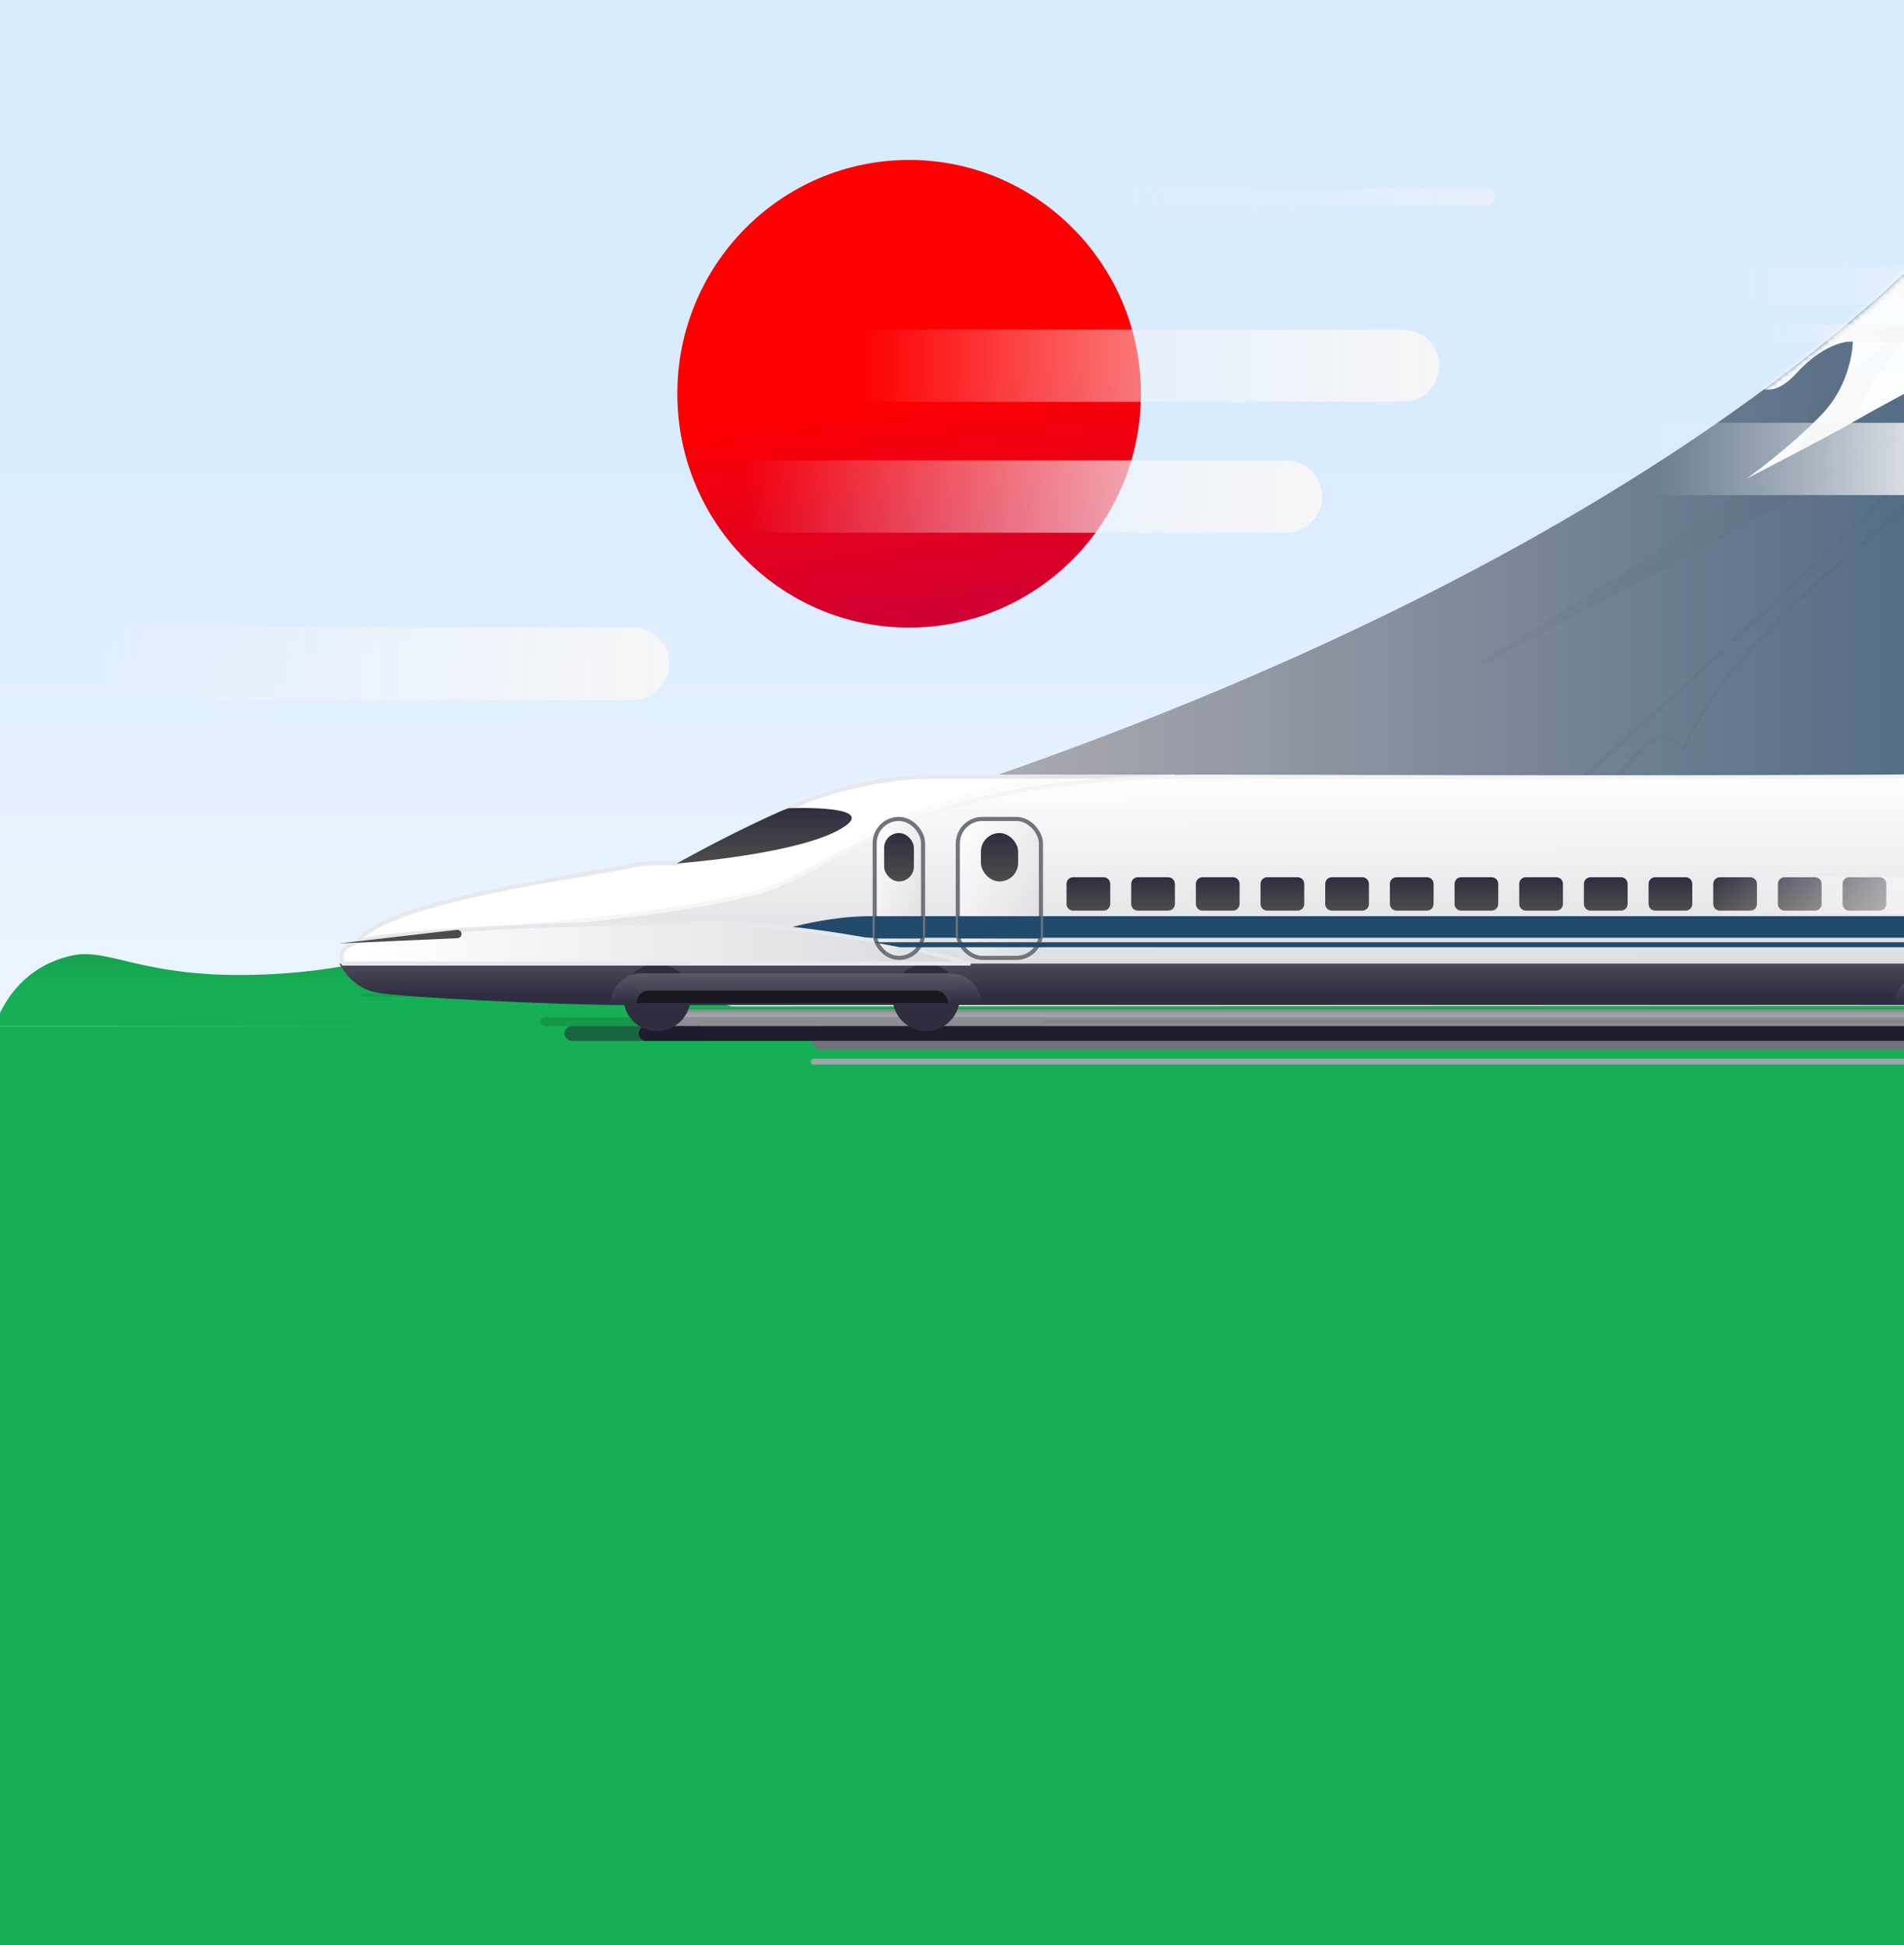 <svg width="371" height="379" viewBox="0 0 371 379" fill="none" xmlns="http://www.w3.org/2000/svg">
<rect x="0" y="0" width="371" height="379" fill="#333333" stroke="none"/>
<g clip-path="url(#clip0)">
<rect width="371" height="379" fill="#16AF55"/>
<rect width="371" height="200" fill="url(#paint0_linear)"/>
<g clip-path="url(#clip1)">
<path fill-rule="evenodd" clip-rule="evenodd" d="M177.147 122.301C202.092 122.301 222.314 101.9 222.314 76.735C222.314 51.569 202.092 31.168 177.147 31.168C152.202 31.168 131.98 51.569 131.98 76.735C131.98 101.9 152.202 122.301 177.147 122.301Z" fill="url(#paint1_linear)"/>
<mask id="mask0" mask-type="alpha" maskUnits="userSpaceOnUse" x="-2" y="39" width="756" height="147">
<rect x="-1.329" y="39.962" width="754.626" height="145.408" fill="white"/>
</mask>
<g mask="url(#mask0)">
<path d="M101.674 177.951C310.935 127.962 374.422 47.893 379.692 45.347C384.963 42.801 387.324 39.962 387.324 39.962C387.324 39.962 394.067 44.809 402.774 44.809C404.488 45.381 406.748 47.062 409.657 47.545C410.774 47.731 413.323 46.93 413.323 46.93C413.323 46.93 430.096 70.943 451.227 74.728C456.858 74.728 459.993 72.813 459.993 72.813L464.172 76.743L468.104 74.728C468.104 74.728 476.641 91.127 502.911 97.492C505.416 99.489 510.641 99.73 517.347 104.066C554.058 127.801 639.167 138.539 639.167 138.539L753.297 190.869H112.719C112.719 190.869 -107.586 227.94 101.674 177.951Z" fill="url(#paint2_linear)"/>
<mask id="mask1" mask-type="alpha" maskUnits="userSpaceOnUse" x="11" y="39" width="743" height="166">
<path d="M101.674 177.951C310.935 127.962 374.422 47.893 379.692 45.347C384.963 42.801 387.324 39.962 387.324 39.962C387.324 39.962 394.067 44.809 402.774 44.809C404.488 45.381 406.748 47.062 409.657 47.545C410.774 47.731 413.323 46.93 413.323 46.93C413.323 46.93 430.096 70.943 451.227 74.728C456.858 74.728 459.993 72.813 459.993 72.813L464.172 76.743L468.104 74.728C468.104 74.728 476.641 91.127 502.911 97.492C505.416 99.489 510.641 99.73 517.347 104.066C554.058 127.801 639.167 138.539 639.167 138.539L753.297 190.869H112.719C112.719 190.869 -107.586 227.94 101.674 177.951Z" fill="white"/>
</mask>
<g mask="url(#mask1)">
<path d="M513.545 93.254C547.382 110.307 498.281 89.122 480.086 89.692C461.41 90.982 449.868 86.961 449.868 86.961L462.406 108.357C462.406 108.357 446.05 93.023 442.652 88.734C439.254 84.444 440.024 91.995 440.024 91.995V97.659L434.631 91.995L424.476 84.444C424.476 84.444 422.262 86.867 415.248 84.444C408.234 82.02 402.106 79.409 402.106 79.409C402.106 79.409 402.106 81.926 402.106 86.961C402.106 91.995 405.753 102.921 405.753 102.921L398.668 91.995C398.668 91.995 395.986 71.621 395.986 74.375C395.986 77.128 385.347 73.589 385.347 77.128C385.347 80.668 378.476 79.409 378.476 79.409L373.972 88.734L378.476 72.754C378.476 72.754 364.641 80.11 361.026 82.277C357.411 84.444 340.384 93.254 340.384 93.254C340.384 93.254 349.085 86.97 355.056 80.668C361.026 74.365 361.026 66.523 361.026 66.523C361.026 66.523 356.082 66.1 350.011 72.754C343.94 79.409 340.384 73.578 340.384 73.578L345.483 67.921C345.483 67.921 334.061 76.542 326.677 79.409C319.293 82.277 306.99 88.734 306.99 88.734L372.603 27.575H410.268L496.886 84.444C496.886 84.444 567.521 114.954 513.545 93.254Z" fill="url(#paint3_linear)"/>
<path fill-rule="evenodd" clip-rule="evenodd" d="M379.417 57.676C379.736 57.291 379.975 56.994 380.14 56.779C380.223 56.672 380.29 56.582 380.34 56.51C380.383 56.449 380.434 56.371 380.464 56.301C380.472 56.281 380.487 56.244 380.495 56.197C380.5 56.166 380.52 56.038 380.439 55.908C380.332 55.737 380.157 55.713 380.068 55.719C379.991 55.724 379.934 55.749 379.913 55.759C379.833 55.796 379.756 55.861 379.713 55.898C379.599 55.996 379.431 56.158 379.223 56.367C378.388 57.207 376.772 58.947 374.905 61.024L352.61 79.101V79.101V79.104L352.61 79.118L352.61 79.128L352.61 79.174C352.609 79.224 352.607 79.3 352.604 79.398C352.597 79.594 352.583 79.88 352.553 80.235C352.493 80.947 352.371 81.935 352.126 83.039C351.631 85.257 350.645 87.887 348.698 89.699C346.672 91.584 344.472 93.471 342.73 94.885C341.858 95.593 341.104 96.18 340.546 96.588C340.266 96.793 340.041 96.95 339.876 97.053L339.866 97.06C339.848 97.033 339.828 97.005 339.806 96.979C339.698 96.849 339.543 96.729 339.32 96.668C339.105 96.61 338.857 96.614 338.568 96.677C337.999 96.799 337.179 97.169 335.951 97.948C334.715 98.732 333.036 99.949 330.743 101.8C326.193 105.473 313.501 113.494 303.232 119.858C299.716 122.037 296.49 124.018 293.98 125.56L293.975 125.563L293.974 125.563L293.972 125.565C292.824 126.269 291.827 126.882 291.02 127.38C289.748 128.164 288.923 128.678 288.754 128.804C288.743 128.813 288.721 128.829 288.7 128.849L288.7 128.849C288.692 128.856 288.664 128.883 288.637 128.922C288.622 128.948 288.589 129.022 288.576 129.072C288.569 129.164 288.632 129.362 288.71 129.452C288.781 129.501 288.909 129.543 288.958 129.547C288.986 129.547 289.031 129.543 289.049 129.54C289.081 129.534 289.107 129.525 289.116 129.521C289.14 129.512 289.162 129.502 289.177 129.495C289.237 129.467 289.338 129.413 289.472 129.34C289.747 129.188 290.205 128.928 290.864 128.55C293.68 126.934 300.952 123.095 310.293 118.165L310.293 118.165C318.431 113.869 328.14 108.745 337.839 103.539C348.249 97.952 358.644 92.274 367.06 87.433C375.459 82.603 381.933 78.582 384.461 76.317L383.988 75.677C372.599 82.542 363.805 87.076 357.861 89.893C354.95 91.273 352.723 92.241 351.21 92.869L360.525 85.254L360.626 85.172L360.659 85.046L360.659 85.046L360.659 85.046L360.66 85.042L360.664 85.029L360.678 84.974C360.692 84.925 360.712 84.852 360.739 84.757C360.792 84.567 360.872 84.291 360.978 83.943C361.19 83.247 361.505 82.269 361.916 81.14C362.739 78.878 363.943 76.031 365.471 73.644C366.833 71.516 370.743 66.91 374.23 62.98C376.205 61.178 378.029 59.353 379.417 57.676ZM374.894 61.036L374.905 61.024L380.14 56.779L373.66 62.418C374.08 61.945 374.493 61.483 374.894 61.036ZM425.866 188.064C403.366 105.722 402.006 93.796 400.603 81.497C400.301 78.853 399.998 76.192 399.482 72.81C397.763 61.547 398.302 64.311 399.312 69.488L399.312 69.488C400.016 73.096 400.949 77.876 401.505 79.898C402.133 82.181 402.088 81.221 402.062 80.668C402.032 80.028 402.028 79.933 403.122 86.041C403.177 88.634 406.288 89.544 409.403 90.455C412.455 91.348 415.51 92.242 415.695 94.72C417.269 115.813 415.695 121.669 415.695 121.669L418.402 115.792V127.8C418.402 127.8 453.203 288.109 425.866 188.064ZM440.658 95.611C440.658 95.611 455.761 116.608 462.907 127.729C466.073 132.656 471.616 138.936 477.433 145.525L477.433 145.526L477.433 145.526L477.433 145.526C484.745 153.81 492.489 162.583 496.491 169.779C503.675 182.699 504.265 204.149 504.265 204.149C504.265 204.149 757.396 255.438 629.532 190.784C625.657 188.825 621.243 186.537 616.507 184.083C597.523 174.247 573.358 161.725 557.942 156.859C554.228 159.823 534.755 157.13 523.726 152.376C477.052 132.256 470.593 125.059 465.352 119.22L465.351 119.219L465.351 119.219L465.351 119.219L465.351 119.218C464.554 118.331 463.785 117.474 462.907 116.608C457.576 111.35 455.753 106.799 454.235 103.008C453.063 100.08 452.072 97.606 449.786 95.611C451.671 103.884 440.658 95.611 440.658 95.611ZM393.952 73.241C393.952 73.241 393.952 73.242 393.93 73.253C393.897 73.271 393.813 73.315 393.599 73.429C393.992 73.359 393.992 73.359 393.992 73.359L393.993 73.36L393.993 73.361L393.994 73.367L393.997 73.388C394.001 73.407 394.005 73.434 394.011 73.469C394.023 73.54 394.039 73.644 394.058 73.777C394.098 74.043 394.15 74.427 394.202 74.902C394.305 75.853 394.409 77.171 394.41 78.641C394.41 81.559 394.003 85.168 392.289 87.664C390.741 89.92 390.716 93.236 391.126 96.575C391.297 97.972 391.541 99.349 391.768 100.628L391.768 100.628C391.81 100.865 391.852 101.099 391.892 101.329C392.147 102.785 392.359 104.107 392.359 105.11C392.359 107.013 392.767 112.25 393.178 117.037C393.382 119.425 393.587 121.693 393.741 123.364C393.818 124.199 393.882 124.885 393.926 125.363L393.978 125.915L393.992 126.059L393.994 126.079L393.999 126.098V126.146H393.599C393.211 126.242 393.211 126.242 393.211 126.242L393.211 126.241L393.21 126.24L393.21 126.239L393.209 126.235L393.208 126.232L393.208 126.229L393.204 126.214L393.199 126.193L393.192 126.166L393.184 126.133L393.164 126.051L393.161 126.039L393.158 126.027L393.152 126.002L393.145 125.975L393.138 125.947L393.135 125.933L393.131 125.918L393.127 125.903L393.123 125.887L393.107 125.822L393.103 125.805L393.099 125.788L393.09 125.752L393.086 125.734L393.081 125.715L393.076 125.696L393.072 125.677L393.052 125.597L393.031 125.512L393.026 125.491L393.02 125.468L393.009 125.423L393.003 125.4L392.998 125.377L392.992 125.353L392.986 125.329L392.974 125.281L392.962 125.231L392.949 125.18L392.936 125.128L392.93 125.102L392.923 125.075L392.917 125.048L392.91 125.021L392.903 124.994L392.896 124.966L392.883 124.91L392.876 124.881L392.868 124.853L392.854 124.795L392.847 124.765L392.84 124.735L392.825 124.675L392.817 124.645L392.81 124.614L392.802 124.583L392.794 124.552L392.779 124.489L392.771 124.457L392.763 124.425L392.755 124.393L392.747 124.36L392.739 124.328L392.731 124.295L392.698 124.16L392.689 124.126L392.681 124.092L392.673 124.057L392.664 124.023L392.655 123.988L392.647 123.953L392.638 123.917L392.629 123.882L392.62 123.846L392.611 123.81L392.603 123.774L392.594 123.737L392.557 123.59L392.548 123.552L392.539 123.515L392.529 123.477L392.52 123.439L392.501 123.362L392.492 123.324L392.482 123.285L392.473 123.246L392.463 123.207L392.453 123.168L392.444 123.128L392.424 123.049L392.414 123.009L392.404 122.969L392.324 122.642L392.303 122.559L392.293 122.517L392.283 122.475L392.272 122.432L392.262 122.39L392.251 122.348L392.241 122.305L392.198 122.133L392.188 122.089L392.177 122.046L392.166 122.002L392.155 121.958L392.145 121.915L392.134 121.871L392.123 121.826L392.112 121.782L392.101 121.738L392.09 121.693L392.068 121.604L392.057 121.559L392.046 121.514L392.035 121.468L392.023 121.423L392.012 121.378L392.001 121.332L391.99 121.287L391.978 121.241L391.967 121.195L391.956 121.149L391.933 121.057L391.91 120.964L391.899 120.918L391.887 120.871L391.876 120.824L391.864 120.778L391.853 120.731L391.841 120.684L391.83 120.637L391.818 120.59L391.806 120.542L391.795 120.495L391.783 120.448L391.771 120.4L391.76 120.353L391.748 120.305L391.736 120.257L391.724 120.21L391.713 120.162L391.701 120.114L391.689 120.066L391.677 120.018L391.665 119.969L391.653 119.921L391.63 119.825L391.618 119.776L391.606 119.728L391.594 119.679L391.582 119.631L391.57 119.582L391.558 119.533L391.546 119.484L391.534 119.436L391.522 119.387L391.51 119.338L391.497 119.289L391.485 119.24L391.473 119.191L391.461 119.142L391.449 119.092L391.437 119.043L391.413 118.945L391.401 118.895L391.388 118.846L391.376 118.797L391.364 118.747L391.352 118.698L391.34 118.648L391.315 118.549L391.303 118.5L391.291 118.45L391.266 118.351L391.217 118.152L391.205 118.103L391.193 118.053L391.181 118.003L391.169 117.954L391.156 117.904L391.144 117.854L391.132 117.804L391.119 117.755L391.107 117.705L391.095 117.655L391.083 117.606L391.07 117.556L391.058 117.506L391.046 117.456L391.034 117.407L391.022 117.357L391.009 117.307L390.997 117.258L390.985 117.208L390.973 117.158L390.948 117.059L390.936 117.01L390.924 116.96L390.911 116.911L390.899 116.861L390.875 116.762L390.863 116.713L390.851 116.663L390.838 116.614L390.826 116.565L390.814 116.515L390.802 116.466L390.79 116.417L390.778 116.368L390.766 116.319L390.754 116.27L390.729 116.172L390.705 116.074L390.693 116.025L390.681 115.976L390.669 115.928L390.657 115.879L390.645 115.83L390.633 115.782L390.621 115.733L390.609 115.685L390.598 115.636L390.586 115.588L390.574 115.54L390.562 115.492L390.538 115.396L390.526 115.348L390.515 115.3L390.503 115.252L390.491 115.204L390.479 115.157L390.468 115.109L390.456 115.062L390.444 115.014L390.433 114.967L390.421 114.92L390.398 114.826L390.375 114.732L390.363 114.685L390.352 114.638L390.34 114.592L390.329 114.545L390.317 114.499L390.306 114.453L390.294 114.406L390.283 114.36L390.272 114.314L390.261 114.269L390.216 114.086L390.204 114.041L390.193 113.996L390.182 113.951L390.171 113.906L390.16 113.861L390.149 113.816L390.138 113.772L390.127 113.727L390.116 113.683L390.105 113.639L390.094 113.595L390.084 113.551L390.062 113.463L390.051 113.42L390.041 113.377L390.019 113.29L390.009 113.247L389.998 113.204L389.988 113.162L389.977 113.119L389.956 113.035L389.936 112.951L389.926 112.909L389.915 112.867L389.905 112.826L389.895 112.785L389.875 112.703L389.835 112.54L389.795 112.381L389.786 112.342L389.776 112.302L389.766 112.263L389.757 112.224L389.747 112.186L389.738 112.147L389.719 112.071L389.7 111.995L389.691 111.957L389.682 111.92L389.61 111.628L389.601 111.592L389.592 111.557L389.584 111.522L389.575 111.487L389.566 111.452L389.558 111.417L389.55 111.383L389.541 111.349L389.524 111.281L389.516 111.248L389.508 111.215L389.5 111.182L389.492 111.149L389.484 111.116L389.476 111.084L389.46 111.02L389.445 110.957L389.429 110.895L389.422 110.865L389.414 110.834L389.407 110.804L389.399 110.774L389.392 110.744L389.385 110.715L389.378 110.686L389.371 110.657L389.363 110.628L389.356 110.6L389.329 110.488L389.303 110.381L389.296 110.355L389.29 110.329L389.277 110.279L389.265 110.229L389.253 110.18L389.241 110.133L389.23 110.086L389.224 110.064L389.219 110.041L389.208 109.997L389.187 109.912L389.167 109.832L389.163 109.813L389.158 109.794L389.153 109.776L389.149 109.757L389.144 109.739L389.14 109.722L389.132 109.687L389.101 109.562L389.087 109.508L389.075 109.458L389.07 109.436L389.064 109.414L389.06 109.394L389.057 109.385L389.055 109.376L389.047 109.343L389.043 109.329L389.042 109.323L389.04 109.316L389.035 109.295L389.033 109.287L389.031 109.28L389.03 109.275L389.029 109.271L389.029 109.269L389.028 109.268L389.028 109.268C389.028 109.268 389.028 109.268 389.416 109.172C389.019 109.132 389.019 109.133 389.019 109.133L389.018 109.134L389.018 109.136L389.018 109.139L389.018 109.127C389.019 109.111 389.02 109.079 389.019 109.027C389.019 108.922 389.014 108.736 388.997 108.425C388.964 107.803 388.883 106.688 388.694 104.723C388.315 100.794 387.5 93.48 385.761 79.949C385.325 76.557 385.113 73.903 385.079 71.856C385.044 69.815 385.185 68.353 385.468 67.359C385.747 66.381 386.202 65.736 386.888 65.569C387.546 65.408 388.225 65.741 388.817 66.197C390.026 67.127 391.315 68.911 392.283 70.417C392.772 71.179 393.189 71.884 393.483 72.398C393.631 72.656 393.747 72.866 393.827 73.012C393.868 73.085 393.898 73.142 393.919 73.181L393.943 73.226L393.95 73.237L393.951 73.24L393.952 73.241ZM393.599 73.429L393.952 73.242L393.981 73.297L393.992 73.359L393.599 73.429ZM389.818 109.132L389.82 109.138L389.823 109.152L389.831 109.185L389.833 109.194L389.836 109.203L389.838 109.213L389.841 109.223L389.851 109.267L389.854 109.279L389.857 109.291L389.86 109.303L389.864 109.316L389.877 109.371L389.892 109.431L389.9 109.463L389.908 109.496L389.916 109.53L389.925 109.566L389.93 109.584L389.934 109.603L389.939 109.622L389.944 109.641L389.963 109.721L389.968 109.742L389.974 109.763L389.979 109.784L389.984 109.806L390.006 109.895L390.012 109.918L390.018 109.941L390.023 109.965L390.029 109.989L390.041 110.038L390.047 110.062L390.054 110.087L390.079 110.19L390.085 110.216L390.092 110.243L390.099 110.27L390.105 110.297L390.112 110.325L390.119 110.352L390.133 110.408L390.14 110.437L390.147 110.465L390.161 110.524L390.168 110.553L390.176 110.583L390.19 110.643L390.198 110.673L390.205 110.704L390.213 110.735L390.221 110.766L390.252 110.893L390.26 110.925L390.268 110.958L390.276 110.991L390.284 111.024L390.292 111.057L390.301 111.09L390.317 111.158L390.326 111.192L390.334 111.226L390.343 111.261L390.351 111.295L390.36 111.33L390.369 111.366L390.377 111.401L390.386 111.437L390.458 111.729L390.476 111.804L390.486 111.841L390.495 111.879L390.505 111.917L390.514 111.956L390.523 111.994L390.533 112.033L390.543 112.072L390.552 112.111L390.562 112.15L390.572 112.19L390.581 112.229L390.591 112.269L390.611 112.349L390.621 112.389L390.631 112.43L390.641 112.471L390.651 112.511L390.661 112.552L390.671 112.593L390.681 112.635L390.691 112.676L390.702 112.718L390.712 112.759L390.722 112.801L390.733 112.843L390.775 113.013L390.785 113.056L390.796 113.099L390.817 113.185L390.828 113.229L390.838 113.272L390.849 113.316L390.86 113.36L390.871 113.404L390.882 113.448L390.892 113.492L390.903 113.536L390.914 113.581L390.925 113.625L390.947 113.715L390.958 113.76L390.97 113.805L390.981 113.85L390.992 113.895L391.037 114.077L391.048 114.123L391.059 114.169L391.082 114.261L391.093 114.308L391.105 114.354L391.116 114.401L391.128 114.447L391.174 114.634L391.186 114.681L391.197 114.729L391.209 114.776L391.22 114.823L391.232 114.87L391.244 114.918L391.256 114.965L391.267 115.013L391.291 115.109L391.303 115.156L391.314 115.204L391.326 115.252L391.338 115.301L391.35 115.349L391.362 115.397L391.386 115.494L391.398 115.542L391.41 115.59L391.422 115.639L391.433 115.688L391.445 115.736L391.457 115.785L391.469 115.834L391.482 115.883L391.506 115.98L391.518 116.029L391.53 116.078L391.542 116.127L391.554 116.177L391.566 116.226L391.578 116.275L391.59 116.324L391.602 116.373L391.615 116.423L391.627 116.472L391.639 116.521L391.651 116.571L391.675 116.67L391.688 116.719L391.7 116.769L391.712 116.818L391.724 116.868L391.737 116.918L391.749 116.967L391.761 117.017L391.773 117.066L391.785 117.116L391.798 117.166L391.81 117.215L391.822 117.265L391.834 117.315L391.847 117.365L391.859 117.414L391.871 117.464L391.883 117.514L391.896 117.563L391.92 117.663L391.932 117.713L391.945 117.762L391.957 117.812L391.969 117.862L391.994 117.961L392.006 118.011L392.018 118.06L392.03 118.11L392.043 118.16L392.067 118.259L392.079 118.309L392.091 118.358L392.104 118.408L392.116 118.457L392.128 118.507L392.14 118.556L392.152 118.605L392.165 118.655L392.177 118.704L392.189 118.753L392.201 118.803L392.213 118.852L392.225 118.901L392.237 118.95L392.25 118.999L392.262 119.048L392.286 119.146L392.31 119.244L392.322 119.293L392.334 119.342L392.346 119.391L392.358 119.439L392.37 119.488L392.382 119.536L392.477 119.922L392.489 119.97L392.501 120.018L392.512 120.066L392.524 120.114L392.536 120.161L392.548 120.209L392.559 120.256L392.571 120.304L392.583 120.351L392.594 120.398L392.617 120.493L392.641 120.586L392.652 120.633L392.664 120.68L392.709 120.865L392.712 120.877C392.608 119.711 392.494 118.426 392.381 117.105C391.972 112.336 391.56 107.056 391.56 105.11C391.56 104.189 391.362 102.938 391.105 101.467C391.065 101.24 391.024 101.009 390.982 100.773L390.982 100.772C390.755 99.494 390.507 98.093 390.332 96.672C389.922 93.332 389.897 89.736 391.63 87.212C393.198 84.928 393.611 81.532 393.61 78.641C393.61 77.207 393.508 75.919 393.407 74.989C393.356 74.525 393.305 74.15 393.268 73.893C393.249 73.764 393.233 73.665 393.222 73.598L393.216 73.56C393.196 73.523 393.166 73.468 393.127 73.396C393.048 73.254 392.934 73.048 392.789 72.795C392.5 72.289 392.091 71.597 391.611 70.85C390.64 69.34 389.416 67.666 388.33 66.831C387.774 66.403 387.36 66.277 387.078 66.345C386.824 66.407 386.492 66.682 386.237 67.579C385.986 68.46 385.844 69.829 385.878 71.843C385.912 73.85 386.12 76.472 386.554 79.847C388.294 93.382 389.109 100.705 389.489 104.646C389.68 106.617 389.761 107.745 389.796 108.383C389.813 108.702 389.818 108.9 389.819 109.022C389.819 109.043 389.819 109.063 389.819 109.08C389.819 109.1 389.818 109.117 389.818 109.132ZM380.429 120.049L379.76 119.643L379.778 119.66C379.76 119.643 379.76 119.644 379.76 119.644L379.76 119.644L379.759 119.645L379.755 119.649L379.74 119.666L379.68 119.729C379.629 119.785 379.554 119.866 379.458 119.971C379.266 120.181 378.993 120.483 378.666 120.856C378.011 121.601 377.137 122.628 376.262 123.755C375.388 124.881 374.507 126.114 373.843 127.271C373.19 128.408 372.704 129.539 372.704 130.44C372.704 131.252 372.806 132.279 372.955 133.524C373.01 133.987 373.072 134.481 373.138 135.007L373.138 135.009L373.139 135.015L373.139 135.019C373.252 135.915 373.376 136.908 373.5 138.01C373.896 141.507 374.291 146.059 374.291 151.854C374.291 153.308 374.335 154.281 374.421 154.864C374.461 155.138 374.519 155.393 374.629 155.565C374.688 155.656 374.804 155.79 375.002 155.819C375.199 155.849 375.348 155.753 375.427 155.686C375.575 155.559 375.689 155.35 375.778 155.159C375.877 154.949 375.98 154.685 376.086 154.387C376.291 153.811 376.519 153.075 376.763 152.29L376.789 152.203C377.302 150.549 377.882 148.696 378.487 147.486C378.637 147.186 378.783 146.936 378.925 146.744C379.069 146.547 379.191 146.433 379.286 146.377C379.369 146.329 379.409 146.335 379.438 146.345C379.486 146.361 379.586 146.421 379.722 146.619C380.334 147.506 381.363 149.77 382.528 152.779C383.686 155.77 384.962 159.453 386.069 163.144C387.177 166.836 388.114 170.524 388.598 173.528C388.84 175.032 388.966 176.351 388.948 177.408C388.929 178.485 388.76 179.213 388.482 179.602C388.015 180.257 388.078 181.113 388.376 181.959C388.679 182.818 389.256 183.769 389.983 184.717C391.439 186.615 393.558 188.583 395.521 189.899C396.501 190.556 397.464 191.065 398.3 191.314C399.112 191.556 399.942 191.59 400.502 191.079C401.06 190.571 401.18 189.678 400.981 188.517C400.777 187.329 400.219 185.723 399.224 183.62C395.271 175.27 389.651 161.941 385.016 150.693C382.699 145.07 380.63 139.97 379.139 136.275C378.394 134.428 377.794 132.932 377.38 131.898C377.173 131.381 377.012 130.979 376.903 130.707L376.793 130.431L380.429 120.049ZM376.893 124.245C377.648 123.274 378.402 122.376 379.013 121.673L375.989 130.308L375.94 130.449L375.995 130.588L376.366 130.44C375.995 130.588 375.995 130.588 375.995 130.588L375.996 130.589L375.998 130.594L376.006 130.614L376.037 130.694L376.161 131.004C376.27 131.276 376.43 131.678 376.637 132.195C377.052 133.23 377.652 134.726 378.398 136.574C379.889 140.27 381.959 145.372 384.277 150.997C388.911 162.244 394.539 175.591 398.501 183.962C399.484 186.04 400.007 187.569 400.193 188.652C400.383 189.761 400.199 190.274 399.964 190.488C399.732 190.699 399.281 190.772 398.528 190.548C397.801 190.331 396.914 189.871 395.966 189.235C394.073 187.966 392.019 186.058 390.617 184.23C389.915 183.315 389.393 182.441 389.13 181.694C388.862 180.933 388.894 180.401 389.133 180.067C389.561 179.467 389.728 178.525 389.747 177.422C389.767 176.298 389.632 174.927 389.387 173.401C388.895 170.347 387.948 166.621 386.835 162.914C385.722 159.204 384.439 155.501 383.274 152.491C382.115 149.497 381.054 147.143 380.381 146.165C380.196 145.897 379.973 145.682 379.697 145.588C379.403 145.488 379.12 145.547 378.881 145.688C378.653 145.822 378.454 146.033 378.28 146.271C378.103 146.513 377.934 146.805 377.772 147.128C377.131 148.41 376.532 150.335 376.026 151.967L376.002 152.042L376.002 152.043C375.756 152.838 375.532 153.56 375.333 154.119C375.28 154.267 375.23 154.401 375.183 154.52C375.124 153.976 375.091 153.116 375.091 151.854C375.091 146.021 374.693 141.437 374.295 137.92C374.17 136.813 374.044 135.807 373.931 134.904L373.93 134.901L373.93 134.9L373.93 134.898C373.864 134.373 373.803 133.883 373.749 133.429C373.6 132.181 373.504 131.199 373.504 130.44C373.504 129.769 373.887 128.799 374.536 127.669C375.174 126.558 376.03 125.357 376.893 124.245ZM378.728 85.55C378.526 85.724 378.278 86.006 377.979 86.435C377.649 86.909 376.737 87.926 375.312 89.417C373.876 90.918 371.895 92.924 369.404 95.39C364.422 100.322 357.394 107.1 348.587 115.373C330.972 131.918 306.239 154.447 276.527 180.158L276.004 179.553C305.707 153.85 330.433 131.328 348.039 114.79C356.843 106.521 363.866 99.748 368.842 94.822C371.33 92.359 373.305 90.358 374.734 88.864C376.173 87.359 377.036 86.391 377.323 85.978C377.642 85.52 377.934 85.179 378.205 84.945C378.473 84.713 378.751 84.559 379.039 84.529C379.349 84.497 379.606 84.614 379.798 84.797C379.978 84.97 380.102 85.2 380.19 85.423C380.367 85.872 380.45 86.423 380.49 86.84C380.511 87.053 380.521 87.239 380.527 87.373C380.53 87.44 380.531 87.494 380.532 87.532L380.532 87.576L380.533 87.588L380.533 87.592V87.593V87.593C380.533 87.593 380.533 87.593 380.517 87.593C380.505 87.593 380.482 87.594 380.442 87.594L380.533 87.593L380.533 87.701L380.479 87.794L380.454 87.779L380.479 87.794L380.479 87.794L380.479 87.795L380.477 87.798L380.471 87.808L380.448 87.848L380.358 88.003C380.28 88.137 380.167 88.332 380.027 88.575C379.745 89.059 379.353 89.733 378.91 90.488C378.025 91.997 376.935 93.838 376.121 95.152C375.987 95.368 375.709 95.656 375.352 95.99C374.984 96.335 374.494 96.763 373.902 97.265C372.931 98.088 371.672 99.12 370.196 100.329C370.024 100.47 369.85 100.613 369.673 100.758C369.516 100.887 369.357 101.017 369.195 101.149C365.371 104.287 360.334 108.453 355.065 113.233C344.509 122.809 333.085 134.794 328.569 145.865L328.339 146.43L327.913 145.993L327.913 145.993L327.913 145.993L327.912 145.992L327.905 145.985C327.902 145.982 327.899 145.979 327.894 145.974C327.889 145.969 327.883 145.963 327.875 145.956C327.848 145.929 327.808 145.89 327.754 145.841C327.647 145.743 327.489 145.604 327.289 145.446C326.889 145.129 326.329 144.743 325.684 144.45C325.037 144.156 324.324 143.966 323.607 144.017C322.901 144.067 322.163 144.353 321.455 145.059L321.426 145.03C321.455 145.059 321.455 145.059 321.454 145.059L321.454 145.06L321.452 145.062L321.442 145.071L321.405 145.109L321.259 145.255C321.131 145.383 320.943 145.573 320.703 145.816C320.222 146.302 319.534 147.004 318.701 147.863C317.036 149.582 314.797 151.932 312.498 154.459C310.198 156.987 307.842 159.688 305.944 162.107C304.032 164.544 302.625 166.646 302.17 167.991L302.127 168.118L302.016 168.193L287.336 178.192L287.332 178.195L279.805 183.439L279.348 182.783L286.879 177.536L286.882 177.534L301.458 167.607C302.003 166.117 303.467 163.97 305.315 161.614C307.231 159.172 309.601 156.456 311.906 153.921C314.213 151.386 316.458 149.03 318.127 147.307C318.962 146.445 319.652 145.742 320.134 145.254C320.375 145.01 320.564 144.82 320.693 144.691L320.84 144.544L320.877 144.506L320.887 144.496L320.889 144.494L320.89 144.493C320.89 144.493 320.89 144.493 320.963 144.566L320.89 144.493L320.89 144.493C321.732 143.654 322.649 143.284 323.551 143.22C324.442 143.157 325.292 143.394 326.014 143.722C326.737 144.05 327.353 144.477 327.785 144.819C327.882 144.896 327.97 144.969 328.049 145.035C332.781 133.929 344.14 122.065 354.528 112.641C359.812 107.847 364.862 103.67 368.688 100.531C369.024 100.256 369.351 99.988 369.667 99.729L369.692 99.709C371.167 98.5 372.42 97.473 373.385 96.655C373.974 96.156 374.452 95.738 374.806 95.407C375.172 95.064 375.372 94.843 375.441 94.731C376.25 93.426 377.336 91.593 378.221 90.083C378.663 89.329 379.055 88.657 379.335 88.173C379.406 88.051 379.47 87.941 379.526 87.845C379.581 87.75 379.628 87.669 379.666 87.602L379.731 87.491L379.729 87.436L379.728 87.405C379.723 87.283 379.714 87.112 379.695 86.917C379.656 86.519 379.581 86.058 379.446 85.716C379.379 85.545 379.308 85.435 379.245 85.375C379.195 85.327 379.161 85.32 379.122 85.324C379.062 85.33 378.934 85.372 378.728 85.55ZM424.483 57.614C424.483 57.342 424.472 57.113 424.447 56.926C424.423 56.748 424.384 56.572 424.306 56.432C424.266 56.36 424.202 56.273 424.101 56.21C423.99 56.142 423.863 56.12 423.74 56.142C423.533 56.179 423.391 56.331 423.313 56.427C423.134 56.645 422.954 57.004 422.78 57.427C422.6 57.862 422.412 58.404 422.225 59.018C421.479 61.465 420.73 65.162 420.73 68.045C420.73 70.909 421.474 77.057 422.211 82.457C422.58 85.164 422.95 87.694 423.227 89.547C423.366 90.473 423.481 91.231 423.562 91.756C423.602 92.019 423.634 92.224 423.656 92.364L423.68 92.522L423.687 92.563L423.688 92.573L423.689 92.576L423.689 92.577C423.689 92.577 423.689 92.577 424.084 92.515L423.689 92.577L423.707 92.689L423.781 92.776L424.084 92.515C423.781 92.776 423.781 92.776 423.781 92.776L423.783 92.778L423.787 92.783L423.806 92.804L423.878 92.888L424.156 93.21C424.399 93.491 424.753 93.9 425.197 94.411C426.085 95.433 427.332 96.864 428.771 98.499C431.647 101.771 435.29 105.865 438.351 109.15C439.88 110.792 441.268 112.237 442.344 113.276C442.882 113.795 443.347 114.219 443.717 114.517C443.901 114.666 444.069 114.79 444.215 114.88C444.343 114.958 444.516 115.051 444.692 115.061C444.795 115.067 444.945 115.047 445.069 114.93C445.188 114.817 445.219 114.675 445.225 114.582C445.236 114.411 445.177 114.222 445.112 114.057C444.971 113.699 444.687 113.173 444.254 112.467C443.384 111.046 441.863 108.815 439.529 105.575C430.232 92.667 426.476 81.723 425.039 73.498C423.903 66.992 424.214 62.204 424.396 59.414V59.414C424.444 58.67 424.483 58.069 424.483 57.614ZM424.483 92.365L424.461 92.34L424.446 92.241C424.424 92.102 424.392 91.897 424.352 91.635C424.271 91.11 424.156 90.354 424.018 89.429C423.741 87.578 423.372 85.052 423.003 82.349C422.263 76.93 421.53 70.843 421.53 68.045C421.53 65.267 422.258 61.652 422.989 59.251C423.171 58.653 423.352 58.137 423.519 57.732C423.576 57.593 423.63 57.472 423.68 57.367C423.683 57.442 423.684 57.524 423.684 57.614C423.684 58.031 423.647 58.601 423.6 59.315C423.419 62.081 423.095 67.014 424.252 73.635C425.71 81.982 429.514 93.039 438.881 106.042C441.213 109.279 442.719 111.491 443.573 112.885C443.796 113.25 443.972 113.554 444.105 113.802C443.78 113.531 443.374 113.159 442.9 112.701C441.839 111.676 440.462 110.244 438.936 108.605C435.883 105.329 432.246 101.241 429.371 97.972C427.934 96.337 426.688 94.907 425.801 93.887C425.357 93.376 425.004 92.968 424.761 92.687L424.483 92.365ZM423.964 56.897C423.966 56.895 423.968 56.894 423.968 56.894C423.968 56.894 423.966 56.895 423.964 56.897Z" fill="url(#paint4_linear)"/>
</g>
</g>
<path fill-rule="evenodd" clip-rule="evenodd" d="M14.173 186.172C21.955 184.54 29.18 191.733 56.44 189.598C83.701 187.463 116.745 173.339 142.575 173.559C213.349 174.163 143.07 170.168 317.319 173.559C491.568 176.95 541.321 171.707 541.321 171.707V200.438L-1 199.978C-1 199.978 1.918 188.742 14.173 186.172Z" fill="url(#paint5_linear)"/>
<rect x="125.763" y="197.073" width="814.558" height="4.611" rx="2.306" fill="#A0A3AB" stroke="#979797" stroke-width="0.799"/>
<rect x="157.977" y="199.955" width="814.558" height="4.611" rx="2.306" fill="#71747C"/>
<rect x="124.448" y="199.955" width="848.087" height="2.882" rx="1.441" fill="#1E1D2C"/>
<rect opacity="0.501" x="109.985" y="199.955" width="27.612" height="2.882" rx="1.441" fill="#1E1D2C"/>
<rect width="814.558" height="1.153" rx="0.576" transform="matrix(1 0 0 -1 157.977 207.448)" fill="#A0A3AB"/>
<path opacity="0.598" fill-rule="evenodd" clip-rule="evenodd" d="M129.414 190.733C129.414 190.415 129.672 190.157 129.99 190.157H898.033C898.351 190.157 898.609 190.415 898.609 190.733C898.609 191.052 898.351 191.31 898.033 191.31H129.99C129.672 191.31 129.414 191.052 129.414 190.733Z" fill="black" fill-opacity="0.198"/>
<path opacity="0.401" fill-rule="evenodd" clip-rule="evenodd" d="M70.246 193.903C70.246 193.744 70.375 193.615 70.534 193.615H837.838C837.997 193.615 838.126 193.744 838.126 193.903C838.126 194.062 837.997 194.191 837.838 194.191H70.534C70.375 194.191 70.246 194.062 70.246 193.903Z" fill="black" fill-opacity="0.198"/>
<path opacity="0.401" fill-rule="evenodd" clip-rule="evenodd" d="M129.414 196.785C129.414 196.626 129.543 196.497 129.702 196.497H898.321C898.48 196.497 898.609 196.626 898.609 196.785C898.609 196.944 898.48 197.073 898.321 197.073H129.702C129.543 197.073 129.414 196.944 129.414 196.785Z" fill="black" fill-opacity="0.198"/>
<path opacity="0.401" fill-rule="evenodd" clip-rule="evenodd" d="M203.047 199.091C203.047 198.932 203.176 198.803 203.335 198.803H971.954C972.113 198.803 972.242 198.932 972.242 199.091C972.242 199.25 972.113 199.379 971.954 199.379H203.335C203.176 199.379 203.047 199.25 203.047 199.091Z" fill="black" fill-opacity="0.198"/>
<path opacity="0.68" fill-rule="evenodd" clip-rule="evenodd" d="M105.295 199.091C105.295 198.613 105.682 198.226 106.159 198.226L897.745 198.226C898.223 198.226 898.61 198.613 898.61 199.091C898.61 199.568 898.223 199.955 897.745 199.955H106.159C105.682 199.955 105.295 199.568 105.295 199.091Z" fill="black" fill-opacity="0.198"/>
<path fill-rule="evenodd" clip-rule="evenodd" d="M228.602 151.335V187.744H91.907C91.894 187.744 67.076 187.775 67.07 187.755C66.103 185.784 69.262 184.204 69.262 184.204C73.331 175.272 118.907 170.092 123.427 168.6C124.974 168.095 131.755 168.26 131.755 168.26C137.164 166.645 136.316 166.23 138.289 165.167C138.663 164.966 138.934 164.812 139.082 164.728C139.14 164.695 139.179 164.67 139.205 164.657C139.211 164.651 139.218 164.652 139.218 164.652C139.843 164.276 140.571 163.854 141.403 163.4C141.59 163.296 141.784 163.193 141.977 163.089C142.28 162.927 142.596 162.758 142.925 162.59C143.092 162.505 143.254 162.415 143.428 162.33C144.13 161.967 144.878 161.591 145.665 161.208C145.858 161.111 146.052 161.014 146.245 160.923C146.935 160.592 147.651 160.248 148.392 159.911C148.605 159.813 148.818 159.717 149.03 159.619C149.566 159.373 150.12 159.126 150.687 158.88C150.913 158.776 151.145 158.672 151.384 158.575C152.512 158.082 153.679 157.595 154.885 157.109C155.768 156.753 156.664 156.242 157.58 155.891C165.703 152.83 174.884 151.335 182.492 151.335H228.602Z" fill="white" stroke="#E7E8EC" stroke-width="0.799"/>
<path fill-rule="evenodd" clip-rule="evenodd" d="M234.165 151.335C175.404 151.335 163.784 169.391 147.744 173.817C137.051 176.768 119.112 179.192 93.929 181.09L142.571 195.697L451.24 195.55C452.441 195.548 453.414 194.574 453.415 193.372V155.803C453.415 152.865 451.034 150.484 448.097 150.484H380.866L379.927 150.583C375.23 151.07 371.669 151.321 369.246 151.335L364.631 151.36C334.688 151.509 291.199 151.501 234.165 151.335Z" fill="url(#paint6_linear)" stroke="#F6F6F7" stroke-width="0.799"/>
<path fill-rule="evenodd" clip-rule="evenodd" d="M453.519 183.61V184.58L168.633 184.58C168.522 184.587 167.613 184.643 166.863 184.807C166.541 184.88 166.25 185.003 166.063 185.143C165.547 185.531 166.483 185.408 165.476 185.786L160.765 185.076L161.522 184.888C162.026 184.761 162.753 184.573 163.624 184.337C163.76 184.303 163.888 184.271 164.017 184.242L164.019 184.206C164.02 184.196 164.021 184.188 164.024 184.19C165.437 183.831 166.792 183.61 168.644 183.61H453.519ZM453.519 178.532V182.726L169.327 182.726C169.041 182.715 164.408 182.553 160.077 183.495C159.948 183.524 159.813 183.58 159.684 183.609C158.555 183.875 157.555 184.328 156.639 184.875L150.046 185.544L147.227 182.698L147.803 182.503C148.116 182.399 148.548 182.256 149.085 182.084L149.104 182.08L149.522 181.951C150.88 181.537 152.772 181.011 154.975 180.478C159.142 179.471 164.438 178.532 169.392 178.532L453.519 178.532Z" fill="#224A6D"/>
<path fill-rule="evenodd" clip-rule="evenodd" d="M453.519 187.777H66.131L66.142 187.793C66.366 188.148 68.452 192.473 73.345 193.421C78.337 194.388 109.238 195.853 121.778 195.853H452.552C453.087 195.853 453.519 195.42 453.519 194.886V187.777Z" fill="url(#paint7_linear)"/>
<path fill-rule="evenodd" clip-rule="evenodd" d="M131.756 194.37C131.756 196.44 130.077 198.118 128.009 198.118C125.94 198.118 124.262 196.44 124.262 194.37C124.262 192.301 125.94 190.622 128.009 190.622C130.077 190.622 131.756 192.301 131.756 194.37Z" fill="black"/>
<path d="M131.756 194.37C131.756 196.44 130.077 198.118 128.009 198.118C125.94 198.118 124.262 196.44 124.262 194.37C124.262 192.301 125.94 190.622 128.009 190.622C130.077 190.622 131.756 192.301 131.756 194.37" stroke="#2F2E41" stroke-width="5.596"/>
<path fill-rule="evenodd" clip-rule="evenodd" d="M184.215 194.37C184.215 196.44 182.536 198.118 180.468 198.118C178.399 198.118 176.721 196.44 176.721 194.37C176.721 192.301 178.399 190.622 180.468 190.622C182.536 190.622 184.215 192.301 184.215 194.37Z" fill="black"/>
<path d="M184.215 194.37C184.215 196.44 182.536 198.118 180.468 198.118C178.399 198.118 176.721 196.44 176.721 194.37C176.721 192.301 178.399 190.622 180.468 190.622C182.536 190.622 184.215 192.301 184.215 194.37" stroke="#2F2E41" stroke-width="5.596"/>
<path d="M118.943 195.7C118.943 192.361 121.65 189.655 124.988 189.655H185.18C188.519 189.655 191.225 192.361 191.225 195.7H118.943Z" fill="url(#paint8_radial)"/>
<path fill-rule="evenodd" clip-rule="evenodd" d="M124.02 195.458H184.698C184.698 194.123 183.616 193.04 182.28 193.04H126.438C125.103 193.04 124.02 194.123 124.02 195.458Z" fill="#191822"/>
<path d="M369.242 195.7C369.242 192.361 371.948 189.655 375.287 189.655H435.479C438.817 189.655 441.524 192.361 441.524 195.7H369.242Z" fill="url(#paint9_radial)"/>
<path fill-rule="evenodd" clip-rule="evenodd" d="M214.658 150.395C185.179 150.395 158.305 168.218 157.576 168.841C156.847 169.465 179.301 151.494 228.602 151.608C268.802 151.702 392.33 151.643 436.571 151.618C445.405 151.613 452.54 158.773 452.54 167.607V195.853L453.518 195.838L453.462 171.132C453.436 159.671 444.198 150.395 432.737 150.395C379.175 150.395 238.434 150.395 214.658 150.395Z" fill="url(#paint10_linear)"/>
<path fill-rule="evenodd" clip-rule="evenodd" d="M215.054 177.448C215.76 177.448 216.332 176.866 216.332 176.148V172.248C216.332 171.53 215.76 170.948 215.054 170.948H209.094C208.389 170.948 207.817 171.53 207.817 172.248V176.148C207.817 176.866 208.389 177.448 209.094 177.448H215.054ZM252.858 177.448C253.564 177.448 254.136 176.866 254.136 176.148V172.248C254.136 171.53 253.564 170.948 252.858 170.948H246.898C246.193 170.948 245.621 171.53 245.621 172.248V176.148C245.621 176.866 246.193 177.448 246.898 177.448H252.858ZM291.939 176.148C291.939 176.866 291.368 177.448 290.662 177.448H284.702C283.997 177.448 283.425 176.866 283.425 176.148V172.248C283.425 171.53 283.997 170.948 284.702 170.948H290.662C291.368 170.948 291.939 171.53 291.939 172.248V176.148ZM328.466 177.448C329.171 177.448 329.743 176.866 329.743 176.148V172.248C329.743 171.53 329.171 170.948 328.466 170.948H322.506C321.801 170.948 321.229 171.53 321.229 172.248V176.148C321.229 176.866 321.801 177.448 322.506 177.448H328.466ZM367.547 176.148C367.547 176.866 366.976 177.448 366.27 177.448H360.31C359.605 177.448 359.033 176.866 359.033 176.148V172.248C359.033 171.53 359.605 170.948 360.31 170.948H366.27C366.976 170.948 367.547 171.53 367.547 172.248V176.148ZM404.074 177.448C404.78 177.448 405.351 176.866 405.351 176.148V172.248C405.351 171.53 404.78 170.948 404.074 170.948H398.114C397.409 170.948 396.837 171.53 396.837 172.248V176.148C396.837 176.866 397.409 177.448 398.114 177.448H404.074ZM241.534 176.148C241.534 176.866 240.963 177.448 240.257 177.448H234.297C233.592 177.448 233.02 176.866 233.02 176.148V172.248C233.02 171.53 233.592 170.948 234.297 170.948H240.257C240.963 170.948 241.534 171.53 241.534 172.248V176.148ZM278.061 177.448C278.766 177.448 279.338 176.866 279.338 176.148V172.248C279.338 171.53 278.766 170.948 278.061 170.948H272.101C271.395 170.948 270.824 171.53 270.824 172.248V176.148C270.824 176.866 271.395 177.448 272.101 177.448H278.061ZM317.142 176.148C317.142 176.866 316.57 177.448 315.865 177.448H309.905C309.199 177.448 308.628 176.866 308.628 176.148V172.248C308.628 171.53 309.199 170.948 309.905 170.948H315.865C316.57 170.948 317.142 171.53 317.142 172.248V176.148ZM353.669 177.448C354.374 177.448 354.946 176.866 354.946 176.148V172.248C354.946 171.53 354.374 170.948 353.669 170.948H347.709C347.003 170.948 346.431 171.53 346.431 172.248V176.148C346.431 176.866 347.003 177.448 347.709 177.448H353.669ZM228.933 176.148C228.933 176.866 228.361 177.448 227.655 177.448H221.695C220.99 177.448 220.418 176.866 220.418 176.148V172.248C220.418 171.53 220.99 170.948 221.695 170.948H227.655C228.361 170.948 228.933 171.53 228.933 172.248V176.148ZM265.46 177.448C266.165 177.448 266.737 176.866 266.737 176.148V172.248C266.737 171.53 266.165 170.948 265.46 170.948H259.5C258.795 170.948 258.223 171.53 258.223 172.248V176.148C258.223 176.866 258.795 177.448 259.5 177.448H265.46ZM304.541 176.148C304.541 176.866 303.969 177.448 303.264 177.448H297.304C296.598 177.448 296.027 176.866 296.027 176.148V172.248C296.027 171.53 296.598 170.948 297.304 170.948H303.264C303.969 170.948 304.541 171.53 304.541 172.248V176.148ZM341.068 177.448C341.773 177.448 342.345 176.866 342.345 176.148V172.248C342.345 171.53 341.773 170.948 341.068 170.948H335.108C334.402 170.948 333.831 171.53 333.831 172.248V176.148C333.831 176.866 334.402 177.448 335.108 177.448H341.068ZM380.149 176.148C380.149 176.866 379.577 177.448 378.872 177.448H372.912C372.206 177.448 371.634 176.866 371.634 176.148V172.248C371.634 171.53 372.206 170.948 372.912 170.948H378.872C379.577 170.948 380.149 171.53 380.149 172.248V176.148ZM391.473 177.448C392.178 177.448 392.75 176.866 392.75 176.148V172.248C392.75 171.53 392.178 170.948 391.473 170.948H385.512C384.807 170.948 384.235 171.53 384.235 172.248V176.148C384.235 176.866 384.807 177.448 385.512 177.448H391.473Z" fill="url(#paint11_linear)"/>
<path fill-rule="evenodd" clip-rule="evenodd" d="M177.175 165.608C177.175 166.317 176.626 166.891 175.949 166.891H174.314C173.637 166.891 173.088 166.317 173.088 165.608V163.042C173.088 162.334 173.637 161.759 174.314 161.759H175.949C176.626 161.759 177.175 162.334 177.175 163.042V165.608Z" fill="#4C4C4C"/>
<path fill-rule="evenodd" clip-rule="evenodd" d="M131.879 168.26C131.879 168.26 157.139 166.42 164.804 160.884C170.435 156.816 153.744 157.491 153.744 157.491C153.744 157.491 153.565 157.296 146.089 160.884C138.612 164.472 131.879 168.26 131.879 168.26Z" fill="url(#paint12_linear)"/>
<rect x="186.632" y="159.583" width="16.197" height="27.081" rx="4.796" fill="url(#paint13_linear)" stroke="#71747C" stroke-width="0.799"/>
<rect x="191.133" y="162.332" width="7.252" height="9.43" rx="3.626" fill="url(#paint14_linear)"/>
<path fill-rule="evenodd" clip-rule="evenodd" d="M202.829 183.61V184.577L186.632 184.577V183.61L202.829 183.61ZM202.829 178.532V182.885L186.632 182.884V178.532H202.829Z" fill="#224A6D"/>
<path fill-rule="evenodd" clip-rule="evenodd" d="M189.095 187.762C189.095 187.762 163.014 179.783 133.348 179.782C123.352 179.782 88.884 180.463 72.394 182.885C64.412 184.057 66.886 187.762 66.886 187.762H189.095Z" fill="url(#paint15_linear)" stroke="#E7E8EC" stroke-width="0.799"/>
<path fill-rule="evenodd" clip-rule="evenodd" d="M89.931 182.004C89.931 182.439 89.588 182.798 89.153 182.817L66 183.852L89.023 181.195C89.507 181.139 89.931 181.517 89.931 182.004Z" fill="#4C4C4C"/>
<rect x="170.435" y="159.583" width="9.428" height="27.081" rx="4.714" fill="url(#paint16_linear)" stroke="#71747C" stroke-width="0.799"/>
<rect x="172.276" y="162.332" width="5.802" height="9.43" rx="2.901" fill="url(#paint17_linear)"/>
<path fill-rule="evenodd" clip-rule="evenodd" d="M179.862 184.577V183.61L170.434 183.61V183.672C172.157 183.973 173.788 184.278 175.315 184.577L179.862 184.577ZM179.863 182.885V178.532H170.434V182.884L179.863 182.885Z" fill="#224A6D"/>
<path fill-rule="evenodd" clip-rule="evenodd" d="M323.593 174.512C323.593 172.49 325.233 170.85 327.255 170.85H389.258C391.28 170.85 392.92 172.49 392.92 174.512C392.92 176.535 391.28 178.174 389.258 178.174H327.255C325.233 178.174 323.593 176.535 323.593 174.512Z" fill="url(#paint18_linear)"/>
<path fill-rule="evenodd" clip-rule="evenodd" d="M314.012 89.441C314.012 85.551 317.165 82.398 321.054 82.398H375.732C379.621 82.398 382.774 85.551 382.774 89.441C382.774 93.33 379.621 96.483 375.732 96.483H321.054C317.165 96.483 314.012 93.33 314.012 89.441Z" fill="url(#paint19_linear)"/>
<path fill-rule="evenodd" clip-rule="evenodd" d="M2.475 129.344C2.475 125.454 5.628 122.301 9.517 122.301H123.376C127.266 122.301 130.419 125.454 130.419 129.344C130.419 133.233 127.266 136.386 123.376 136.386H9.517C5.628 136.386 2.475 133.233 2.475 129.344Z" fill="url(#paint20_linear)"/>
<path fill-rule="evenodd" clip-rule="evenodd" d="M152.518 71.261C152.518 67.371 155.671 64.218 159.56 64.218H273.419C277.308 64.218 280.461 67.371 280.461 71.261C280.461 75.15 277.308 78.303 273.419 78.303H159.56C155.671 78.303 152.518 75.15 152.518 71.261Z" fill="url(#paint21_linear)"/>
<path fill-rule="evenodd" clip-rule="evenodd" d="M129.705 96.765C129.705 92.876 132.858 89.722 136.747 89.722H250.606C254.495 89.722 257.648 92.876 257.648 96.765C257.648 100.654 254.495 103.807 250.606 103.807H136.747C132.858 103.807 129.705 100.654 129.705 96.765Z" fill="url(#paint22_linear)"/>
<path fill-rule="evenodd" clip-rule="evenodd" d="M322.466 55.638C322.466 53.615 324.105 51.975 326.128 51.975H440.547C442.57 51.975 444.209 53.615 444.209 55.638C444.209 57.66 442.57 59.3 440.547 59.3H326.128C324.105 59.3 322.466 57.66 322.466 55.638Z" fill="url(#paint23_linear)"/>
<path fill-rule="evenodd" clip-rule="evenodd" d="M341.066 64.933C341.066 64 341.822 63.243 342.756 63.243H376.011C376.945 63.243 377.702 64 377.702 64.933C377.702 65.867 376.945 66.624 376.011 66.624H342.756C341.822 66.624 341.066 65.867 341.066 64.933Z" fill="url(#paint24_linear)"/>
<path opacity="0.437" fill-rule="evenodd" clip-rule="evenodd" d="M201.85 38.454C201.85 37.521 202.606 36.764 203.54 36.764H289.776C290.71 36.764 291.467 37.521 291.467 38.454C291.467 39.388 290.71 40.145 289.776 40.145H203.54C202.606 40.145 201.85 39.388 201.85 38.454Z" fill="url(#paint25_linear)"/>
</g>
</g>
<defs>
<linearGradient id="paint0_linear" x1="185.5" y1="0" x2="185.5" y2="200" gradientUnits="userSpaceOnUse">
<stop offset="0.422" stop-color="#D8EBFF"/>
<stop offset="1" stop-color="#ECF5FF"/>
</linearGradient>
<linearGradient id="paint1_linear" x1="148.453" y1="79.817" x2="154.67" y2="125.369" gradientUnits="userSpaceOnUse">
<stop stop-color="#FF0000"/>
<stop offset="1" stop-color="#CE0034"/>
</linearGradient>
<linearGradient id="paint2_linear" x1="199.218" y1="173.237" x2="473.11" y2="173.237" gradientUnits="userSpaceOnUse">
<stop stop-color="#A9A8AF"/>
<stop offset="1" stop-color="#224A6D"/>
</linearGradient>
<linearGradient id="paint3_linear" x1="306.99" y1="27.575" x2="306.99" y2="108.357" gradientUnits="userSpaceOnUse">
<stop stop-color="#F5FAFF"/>
<stop offset="1" stop-color="white"/>
</linearGradient>
<linearGradient id="paint4_linear" x1="276.004" y1="55.718" x2="276.004" y2="223.446" gradientUnits="userSpaceOnUse">
<stop stop-opacity="0.01"/>
<stop offset="1" stop-opacity="0.046"/>
</linearGradient>
<linearGradient id="paint5_linear" x1="-144.919" y1="174.216" x2="-144.919" y2="193.396" gradientUnits="userSpaceOnUse">
<stop stop-color="#1D8E47"/>
<stop offset="1" stop-color="#16AF55"/>
</linearGradient>
<linearGradient id="paint6_linear" x1="276.446" y1="195.522" x2="276.402" y2="150.306" gradientUnits="userSpaceOnUse">
<stop stop-color="#D5D7DB"/>
<stop offset="1" stop-color="white"/>
</linearGradient>
<linearGradient id="paint7_linear" x1="647.194" y1="194.058" x2="647.194" y2="177.907" gradientUnits="userSpaceOnUse">
<stop stop-color="#2F2E41"/>
<stop offset="1" stop-color="#71747C"/>
</linearGradient>
<radialGradient id="paint8_radial" cx="0" cy="0" r="1" gradientUnits="userSpaceOnUse" gradientTransform="translate(155.084 189.655) rotate(90) scale(6.045 635.535)">
<stop stop-color="#59596A"/>
<stop offset="1" stop-color="#2F2E41"/>
</radialGradient>
<radialGradient id="paint9_radial" cx="0" cy="0" r="1" gradientUnits="userSpaceOnUse" gradientTransform="translate(405.383 189.655) rotate(90) scale(6.045 635.535)">
<stop stop-color="#59596A"/>
<stop offset="1" stop-color="#2F2E41"/>
</radialGradient>
<linearGradient id="paint10_linear" x1="305.538" y1="150.395" x2="305.538" y2="195.853" gradientUnits="userSpaceOnUse">
<stop stop-opacity="0.01"/>
<stop offset="1" stop-opacity="0.082"/>
</linearGradient>
<linearGradient id="paint11_linear" x1="207.817" y1="170.948" x2="207.817" y2="177.448" gradientUnits="userSpaceOnUse">
<stop stop-color="#2F2E41"/>
<stop offset="1" stop-color="#4C4C4C"/>
</linearGradient>
<linearGradient id="paint12_linear" x1="131.879" y1="157.395" x2="131.879" y2="168.26" gradientUnits="userSpaceOnUse">
<stop stop-color="#2F2E41"/>
<stop offset="1" stop-color="#4C4C4C"/>
</linearGradient>
<linearGradient id="paint13_linear" x1="178.582" y1="173.042" x2="202.298" y2="187.226" gradientUnits="userSpaceOnUse">
<stop stop-color="white"/>
<stop offset="1" stop-color="#DADBDF"/>
</linearGradient>
<linearGradient id="paint14_linear" x1="191.133" y1="162.332" x2="191.133" y2="171.762" gradientUnits="userSpaceOnUse">
<stop stop-color="#2F2E41"/>
<stop offset="1" stop-color="#4C4C4C"/>
</linearGradient>
<linearGradient id="paint15_linear" x1="69.822" y1="191.637" x2="189.095" y2="191.637" gradientUnits="userSpaceOnUse">
<stop stop-color="white"/>
<stop offset="1" stop-color="#D8D9DD"/>
</linearGradient>
<linearGradient id="paint16_linear" x1="165.749" y1="173.042" x2="182.466" y2="178.862" gradientUnits="userSpaceOnUse">
<stop stop-color="white"/>
<stop offset="1" stop-color="#DADBDF"/>
</linearGradient>
<linearGradient id="paint17_linear" x1="172.276" y1="162.332" x2="172.276" y2="171.762" gradientUnits="userSpaceOnUse">
<stop stop-color="#2F2E41"/>
<stop offset="1" stop-color="#4C4C4C"/>
</linearGradient>
<linearGradient id="paint18_linear" x1="392.916" y1="178.314" x2="323.593" y2="178.314" gradientUnits="userSpaceOnUse">
<stop stop-color="#F6F6F7"/>
<stop offset="0.88" stop-color="#F6F6F7" stop-opacity="0"/>
</linearGradient>
<linearGradient id="paint19_linear" x1="382.771" y1="96.752" x2="314.012" y2="96.752" gradientUnits="userSpaceOnUse">
<stop stop-color="#F6F6F7"/>
<stop offset="0.88" stop-color="#F6F6F7" stop-opacity="0"/>
</linearGradient>
<linearGradient id="paint20_linear" x1="130.412" y1="136.655" x2="2.475" y2="136.655" gradientUnits="userSpaceOnUse">
<stop stop-color="#F6F6F7"/>
<stop offset="0.88" stop-color="#F6F6F7" stop-opacity="0"/>
</linearGradient>
<linearGradient id="paint21_linear" x1="280.455" y1="78.572" x2="152.518" y2="78.572" gradientUnits="userSpaceOnUse">
<stop stop-color="#F6F6F7"/>
<stop offset="0.88" stop-color="#F6F6F7" stop-opacity="0"/>
</linearGradient>
<linearGradient id="paint22_linear" x1="257.642" y1="104.076" x2="129.705" y2="104.076" gradientUnits="userSpaceOnUse">
<stop stop-color="#F6F6F7"/>
<stop offset="0.88" stop-color="#F6F6F7" stop-opacity="0"/>
</linearGradient>
<linearGradient id="paint23_linear" x1="444.203" y1="59.44" x2="322.466" y2="59.44" gradientUnits="userSpaceOnUse">
<stop stop-color="#F6F6F7"/>
<stop offset="0.88" stop-color="#F6F6F7" stop-opacity="0"/>
</linearGradient>
<linearGradient id="paint24_linear" x1="377.7" y1="66.688" x2="341.066" y2="66.688" gradientUnits="userSpaceOnUse">
<stop stop-color="#F6F6F7"/>
<stop offset="0.88" stop-color="#F6F6F7" stop-opacity="0"/>
</linearGradient>
<linearGradient id="paint25_linear" x1="291.462" y1="40.209" x2="201.85" y2="40.209" gradientUnits="userSpaceOnUse">
<stop stop-color="#F6F6F7"/>
<stop offset="0.88" stop-color="#F6F6F7" stop-opacity="0"/>
</linearGradient>
<clipPath id="clip0">
<rect width="371" height="379" fill="white"/>
</clipPath>
<clipPath id="clip1">
<rect width="753" height="183" fill="white" transform="translate(0 28)"/>
</clipPath>
</defs>
</svg>
